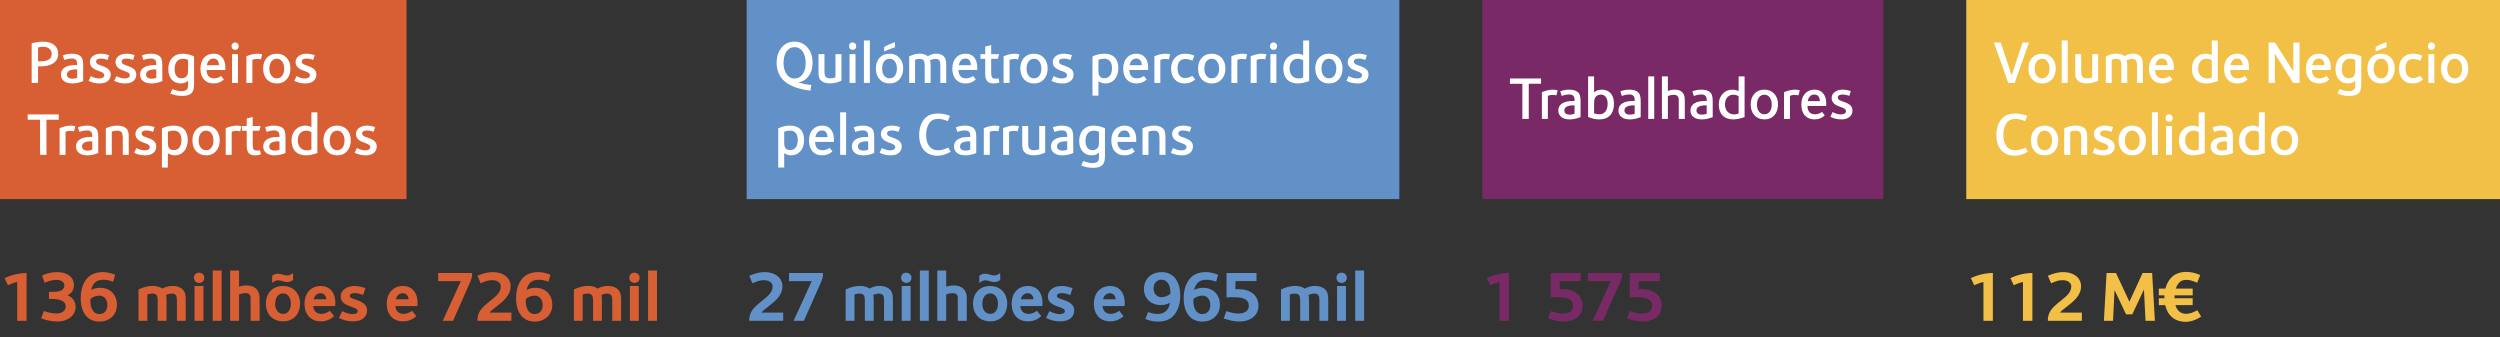 <svg width="904" height="122" viewBox="0 0 904 122" fill="none" xmlns="http://www.w3.org/2000/svg">
<rect x="0" y="0" width="904" height="122" fill="#333333" stroke="none"/>
<rect width="147" height="72" fill="#D85E34"/>
<path d="M21.044 19.418C21.044 21.061 20.347 22.278 18.954 23.07C17.839 23.701 16.365 24.016 14.532 24.016C14.488 24.016 14.385 24.009 14.224 23.994C14.048 23.994 13.894 23.994 13.762 23.994V30H11.452V15.656C12.977 15.26 14.356 15.062 15.588 15.062C17.275 15.062 18.602 15.451 19.57 16.228C20.553 17.005 21.044 18.069 21.044 19.418ZM18.69 19.528C18.69 18.721 18.404 18.083 17.832 17.614C17.275 17.145 16.512 16.91 15.544 16.91C14.957 16.91 14.363 16.998 13.762 17.174V22.168C13.967 22.183 14.202 22.19 14.466 22.19C17.282 22.19 18.69 21.303 18.69 19.528ZM30.079 29.34C28.685 29.897 27.38 30.176 26.163 30.176C24.872 30.176 23.86 29.89 23.127 29.318C22.393 28.746 22.027 27.961 22.027 26.964C22.027 25.864 22.481 25.013 23.391 24.412C24.315 23.811 25.613 23.51 27.285 23.51C27.505 23.51 27.71 23.517 27.901 23.532V23.07C27.901 21.794 27.27 21.156 26.009 21.156C25.129 21.156 24.212 21.339 23.259 21.706L22.709 20.034C23.75 19.623 24.857 19.418 26.031 19.418C27.527 19.418 28.627 19.792 29.331 20.54C29.829 21.068 30.079 22.08 30.079 23.576V29.34ZM27.901 28.152V25.094H27.571C25.327 25.094 24.205 25.717 24.205 26.964C24.205 27.419 24.381 27.785 24.733 28.064C25.099 28.328 25.583 28.46 26.185 28.46C26.757 28.46 27.329 28.357 27.901 28.152ZM40.022 26.964C40.022 27.947 39.663 28.731 38.944 29.318C38.226 29.89 37.25 30.176 36.018 30.176C34.596 30.176 33.268 29.868 32.036 29.252L32.828 27.514C33.899 28.086 34.904 28.372 35.842 28.372C36.4 28.372 36.847 28.269 37.184 28.064C37.522 27.844 37.69 27.551 37.69 27.184C37.69 26.627 37.177 26.179 36.15 25.842C34.918 25.431 34.053 25.021 33.554 24.61C32.85 24.023 32.498 23.312 32.498 22.476C32.498 21.567 32.865 20.833 33.598 20.276C34.346 19.704 35.307 19.418 36.48 19.418C37.375 19.418 38.358 19.594 39.428 19.946L38.878 21.684C38.042 21.347 37.243 21.178 36.48 21.178C35.322 21.178 34.742 21.552 34.742 22.3C34.742 22.799 35.131 23.187 35.908 23.466L37.008 23.862C38.108 24.258 38.886 24.691 39.34 25.16C39.795 25.629 40.022 26.231 40.022 26.964ZM49.282 26.964C49.282 27.947 48.923 28.731 48.204 29.318C47.486 29.89 46.51 30.176 45.278 30.176C43.855 30.176 42.528 29.868 41.296 29.252L42.088 27.514C43.159 28.086 44.163 28.372 45.102 28.372C45.66 28.372 46.107 28.269 46.444 28.064C46.782 27.844 46.95 27.551 46.95 27.184C46.95 26.627 46.437 26.179 45.41 25.842C44.178 25.431 43.313 25.021 42.814 24.61C42.11 24.023 41.758 23.312 41.758 22.476C41.758 21.567 42.125 20.833 42.858 20.276C43.606 19.704 44.567 19.418 45.74 19.418C46.635 19.418 47.617 19.594 48.688 19.946L48.138 21.684C47.302 21.347 46.503 21.178 45.74 21.178C44.581 21.178 44.002 21.552 44.002 22.3C44.002 22.799 44.391 23.187 45.168 23.466L46.268 23.862C47.368 24.258 48.145 24.691 48.6 25.16C49.055 25.629 49.282 26.231 49.282 26.964ZM58.696 29.34C57.303 29.897 55.997 30.176 54.78 30.176C53.489 30.176 52.477 29.89 51.744 29.318C51.011 28.746 50.644 27.961 50.644 26.964C50.644 25.864 51.099 25.013 52.008 24.412C52.932 23.811 54.23 23.51 55.902 23.51C56.122 23.51 56.327 23.517 56.518 23.532V23.07C56.518 21.794 55.887 21.156 54.626 21.156C53.746 21.156 52.829 21.339 51.876 21.706L51.326 20.034C52.367 19.623 53.475 19.418 54.648 19.418C56.144 19.418 57.244 19.792 57.948 20.54C58.447 21.068 58.696 22.08 58.696 23.576V29.34ZM56.518 28.152V25.094H56.188C53.944 25.094 52.822 25.717 52.822 26.964C52.822 27.419 52.998 27.785 53.35 28.064C53.717 28.328 54.201 28.46 54.802 28.46C55.374 28.46 55.946 28.357 56.518 28.152ZM70.18 30.484C70.18 32.009 69.872 33.073 69.256 33.674C68.566 34.349 67.452 34.686 65.912 34.686C64.254 34.686 62.817 34.393 61.6 33.806L62.348 32.222C63.609 32.721 64.665 32.97 65.516 32.97C66.469 32.97 67.151 32.772 67.562 32.376C67.752 32.185 67.87 31.965 67.914 31.716C67.972 31.467 68.002 31.005 68.002 30.33V29.142C67.356 29.831 66.484 30.176 65.384 30.176C64.005 30.176 62.905 29.707 62.084 28.768C61.262 27.815 60.852 26.553 60.852 24.984C60.852 23.283 61.321 21.933 62.26 20.936C63.198 19.924 64.467 19.418 66.066 19.418C67.415 19.418 68.786 19.741 70.18 20.386V30.484ZM68.002 25.094V21.64C67.415 21.376 66.784 21.244 66.11 21.244C65.186 21.244 64.46 21.581 63.932 22.256C63.404 22.916 63.14 23.833 63.14 25.006C63.14 26.033 63.36 26.839 63.8 27.426C64.254 28.013 64.878 28.306 65.67 28.306C66.286 28.306 66.821 28.115 67.276 27.734C67.613 27.441 67.833 27.037 67.936 26.524C67.98 26.26 68.002 25.783 68.002 25.094ZM81.496 24.478C81.496 24.478 81.481 24.757 81.452 25.314H74.676C74.764 27.323 75.673 28.328 77.404 28.328C78.342 28.328 79.193 28.035 79.956 27.448L80.946 28.746C79.963 29.699 78.724 30.176 77.228 30.176C75.761 30.176 74.602 29.699 73.752 28.746C72.901 27.778 72.476 26.473 72.476 24.83C72.476 23.173 72.908 21.86 73.774 20.892C74.654 19.909 75.82 19.418 77.272 19.418C78.606 19.418 79.64 19.865 80.374 20.76C81.122 21.655 81.496 22.894 81.496 24.478ZM79.186 23.576C79.112 21.977 78.438 21.178 77.162 21.178C76.531 21.178 76.01 21.398 75.6 21.838C75.189 22.263 74.925 22.843 74.808 23.576H79.186ZM86.32 16.668C86.32 17.079 86.203 17.409 85.968 17.658C85.733 17.907 85.425 18.032 85.044 18.032C84.648 18.032 84.325 17.907 84.076 17.658C83.841 17.409 83.724 17.079 83.724 16.668C83.724 16.272 83.841 15.957 84.076 15.722C84.311 15.473 84.619 15.348 85 15.348C85.381 15.348 85.697 15.473 85.946 15.722C86.195 15.957 86.32 16.272 86.32 16.668ZM86.056 30H83.9V19.572H86.056V30ZM94.793 19.638L94.332 21.486C93.862 21.369 93.393 21.31 92.924 21.31C92.278 21.31 91.721 21.435 91.251 21.684V30H89.096V20.342C90.547 19.726 91.882 19.418 93.1 19.418C93.598 19.418 94.163 19.491 94.793 19.638ZM105.018 24.742C105.018 26.37 104.57 27.683 103.676 28.68C102.781 29.677 101.6 30.176 100.134 30.176C98.623 30.176 97.413 29.685 96.504 28.702C95.594 27.719 95.14 26.407 95.14 24.764C95.14 23.151 95.587 21.86 96.482 20.892C97.376 19.909 98.572 19.418 100.068 19.418C101.549 19.418 102.744 19.909 103.654 20.892C104.563 21.875 105.018 23.158 105.018 24.742ZM102.752 24.83C102.752 23.759 102.51 22.894 102.026 22.234C101.542 21.574 100.911 21.244 100.134 21.244C99.283 21.244 98.616 21.574 98.132 22.234C97.648 22.879 97.406 23.759 97.406 24.874C97.406 25.901 97.655 26.737 98.154 27.382C98.652 28.013 99.298 28.328 100.09 28.328C100.896 28.328 101.542 28.013 102.026 27.382C102.51 26.737 102.752 25.886 102.752 24.83ZM114.401 26.964C114.401 27.947 114.042 28.731 113.323 29.318C112.605 29.89 111.629 30.176 110.397 30.176C108.975 30.176 107.647 29.868 106.415 29.252L107.207 27.514C108.278 28.086 109.283 28.372 110.221 28.372C110.779 28.372 111.226 28.269 111.563 28.064C111.901 27.844 112.069 27.551 112.069 27.184C112.069 26.627 111.556 26.179 110.529 25.842C109.297 25.431 108.432 25.021 107.933 24.61C107.229 24.023 106.877 23.312 106.877 22.476C106.877 21.567 107.244 20.833 107.977 20.276C108.725 19.704 109.686 19.418 110.859 19.418C111.754 19.418 112.737 19.594 113.807 19.946L113.257 21.684C112.421 21.347 111.622 21.178 110.859 21.178C109.701 21.178 109.121 21.552 109.121 22.3C109.121 22.799 109.51 23.187 110.287 23.466L111.387 23.862C112.487 24.258 113.265 24.691 113.719 25.16C114.174 25.629 114.401 26.231 114.401 26.964ZM21.242 43.284H16.798V56H14.488V43.306H10V41.37H21.242V43.284ZM27.247 45.638L26.785 47.486C26.315 47.369 25.846 47.31 25.377 47.31C24.731 47.31 24.174 47.435 23.705 47.684V56H21.549V46.342C23.001 45.726 24.335 45.418 25.553 45.418C26.051 45.418 26.616 45.491 27.247 45.638ZM35.536 55.34C34.142 55.897 32.837 56.176 31.62 56.176C30.329 56.176 29.317 55.89 28.584 55.318C27.851 54.746 27.484 53.961 27.484 52.964C27.484 51.864 27.939 51.013 28.848 50.412C29.772 49.811 31.07 49.51 32.742 49.51C32.962 49.51 33.167 49.517 33.358 49.532V49.07C33.358 47.794 32.727 47.156 31.466 47.156C30.586 47.156 29.669 47.339 28.716 47.706L28.166 46.034C29.207 45.623 30.314 45.418 31.488 45.418C32.984 45.418 34.084 45.792 34.788 46.54C35.286 47.068 35.536 48.08 35.536 49.576V55.34ZM33.358 54.152V51.094H33.028C30.784 51.094 29.662 51.717 29.662 52.964C29.662 53.419 29.838 53.785 30.19 54.064C30.556 54.328 31.041 54.46 31.642 54.46C32.214 54.46 32.786 54.357 33.358 54.152ZM46.557 56H44.401V50.324C44.401 48.96 44.248 48.117 43.94 47.794C43.587 47.427 43.067 47.244 42.377 47.244C41.718 47.244 41.065 47.361 40.419 47.596V56H38.264V46.408C39.584 45.748 40.962 45.418 42.4 45.418C43.632 45.418 44.599 45.667 45.303 46.166C45.773 46.503 46.096 46.907 46.272 47.376C46.462 47.831 46.557 48.505 46.557 49.4V56ZM56.501 52.964C56.501 53.947 56.142 54.731 55.423 55.318C54.704 55.89 53.729 56.176 52.497 56.176C51.074 56.176 49.747 55.868 48.515 55.252L49.307 53.514C50.378 54.086 51.382 54.372 52.321 54.372C52.878 54.372 53.326 54.269 53.663 54.064C54 53.844 54.169 53.551 54.169 53.184C54.169 52.627 53.656 52.179 52.629 51.842C51.397 51.431 50.532 51.021 50.033 50.61C49.329 50.023 48.977 49.312 48.977 48.476C48.977 47.567 49.344 46.833 50.077 46.276C50.825 45.704 51.786 45.418 52.959 45.418C53.854 45.418 54.836 45.594 55.907 45.946L55.357 47.684C54.521 47.347 53.722 47.178 52.959 47.178C51.8 47.178 51.221 47.552 51.221 48.3C51.221 48.799 51.61 49.187 52.387 49.466L53.487 49.862C54.587 50.258 55.364 50.691 55.819 51.16C56.274 51.629 56.501 52.231 56.501 52.964ZM67.895 50.61C67.895 52.282 67.462 53.631 66.597 54.658C65.731 55.67 64.587 56.176 63.165 56.176C62.343 56.176 61.522 55.912 60.701 55.384V60.576H58.545V46.43C59.85 45.755 61.287 45.418 62.857 45.418C64.47 45.418 65.709 45.865 66.575 46.76C67.455 47.655 67.895 48.938 67.895 50.61ZM65.607 50.632C65.607 49.547 65.365 48.711 64.881 48.124C64.397 47.523 63.715 47.222 62.835 47.222C62.101 47.222 61.39 47.361 60.701 47.64V51.248C60.701 52.069 60.759 52.663 60.877 53.03C61.155 53.866 61.801 54.284 62.813 54.284C63.693 54.284 64.375 53.969 64.859 53.338C65.357 52.693 65.607 51.791 65.607 50.632ZM79.451 50.742C79.451 52.37 79.004 53.683 78.109 54.68C77.215 55.677 76.034 56.176 74.567 56.176C73.057 56.176 71.847 55.685 70.937 54.702C70.028 53.719 69.573 52.407 69.573 50.764C69.573 49.151 70.021 47.86 70.915 46.892C71.81 45.909 73.005 45.418 74.501 45.418C75.983 45.418 77.178 45.909 78.087 46.892C78.997 47.875 79.451 49.158 79.451 50.742ZM77.185 50.83C77.185 49.759 76.943 48.894 76.459 48.234C75.975 47.574 75.345 47.244 74.567 47.244C73.717 47.244 73.049 47.574 72.565 48.234C72.081 48.879 71.839 49.759 71.839 50.874C71.839 51.901 72.089 52.737 72.587 53.382C73.086 54.013 73.731 54.328 74.523 54.328C75.33 54.328 75.975 54.013 76.459 53.382C76.943 52.737 77.185 51.886 77.185 50.83ZM87.317 45.638L86.855 47.486C86.386 47.369 85.916 47.31 85.447 47.31C84.802 47.31 84.244 47.435 83.775 47.684V56H81.619V46.342C83.071 45.726 84.406 45.418 85.623 45.418C86.122 45.418 86.686 45.491 87.317 45.638ZM94.365 55.824C93.705 56.059 93.001 56.176 92.253 56.176C91.3 56.176 90.574 55.949 90.075 55.494C89.503 54.966 89.217 54.035 89.217 52.7V47.266H87.501V45.572H89.217V42.822L91.373 42.316V45.572H94.233L93.793 47.266H91.373V51.952C91.373 53.067 91.491 53.763 91.725 54.042C91.96 54.321 92.378 54.46 92.979 54.46C93.317 54.46 93.661 54.409 94.013 54.306L94.365 55.824ZM103.233 55.34C101.84 55.897 100.534 56.176 99.317 56.176C98.026 56.176 97.014 55.89 96.281 55.318C95.548 54.746 95.181 53.961 95.181 52.964C95.181 51.864 95.636 51.013 96.545 50.412C97.469 49.811 98.767 49.51 100.439 49.51C100.659 49.51 100.864 49.517 101.055 49.532V49.07C101.055 47.794 100.424 47.156 99.163 47.156C98.283 47.156 97.366 47.339 96.413 47.706L95.863 46.034C96.904 45.623 98.012 45.418 99.185 45.418C100.681 45.418 101.781 45.792 102.485 46.54C102.984 47.068 103.233 48.08 103.233 49.576V55.34ZM101.055 54.152V51.094H100.725C98.481 51.094 97.359 51.717 97.359 52.964C97.359 53.419 97.535 53.785 97.887 54.064C98.254 54.328 98.738 54.46 99.339 54.46C99.911 54.46 100.483 54.357 101.055 54.152ZM114.761 55.34C113.118 55.897 111.769 56.176 110.713 56.176C109.055 56.176 107.757 55.707 106.819 54.768C105.895 53.815 105.433 52.487 105.433 50.786C105.433 49.217 105.895 47.933 106.819 46.936C107.757 45.924 108.953 45.418 110.405 45.418C111.153 45.418 111.886 45.601 112.605 45.968V40.622H114.761V55.34ZM112.605 54.064V47.816C112.033 47.435 111.395 47.244 110.691 47.244C109.781 47.244 109.048 47.567 108.491 48.212C107.948 48.843 107.677 49.679 107.677 50.72C107.677 51.82 107.977 52.707 108.579 53.382C109.195 54.042 110.001 54.372 110.999 54.372C111.468 54.372 112.003 54.269 112.605 54.064ZM126.846 50.742C126.846 52.37 126.398 53.683 125.504 54.68C124.609 55.677 123.428 56.176 121.962 56.176C120.451 56.176 119.241 55.685 118.332 54.702C117.422 53.719 116.968 52.407 116.968 50.764C116.968 49.151 117.415 47.86 118.31 46.892C119.204 45.909 120.4 45.418 121.896 45.418C123.377 45.418 124.572 45.909 125.482 46.892C126.391 47.875 126.846 49.158 126.846 50.742ZM124.58 50.83C124.58 49.759 124.338 48.894 123.854 48.234C123.37 47.574 122.739 47.244 121.962 47.244C121.111 47.244 120.444 47.574 119.96 48.234C119.476 48.879 119.234 49.759 119.234 50.874C119.234 51.901 119.483 52.737 119.982 53.382C120.48 54.013 121.126 54.328 121.918 54.328C122.724 54.328 123.37 54.013 123.854 53.382C124.338 52.737 124.58 51.886 124.58 50.83ZM136.229 52.964C136.229 53.947 135.87 54.731 135.151 55.318C134.433 55.89 133.457 56.176 132.225 56.176C130.803 56.176 129.475 55.868 128.243 55.252L129.035 53.514C130.106 54.086 131.111 54.372 132.049 54.372C132.607 54.372 133.054 54.269 133.391 54.064C133.729 53.844 133.897 53.551 133.897 53.184C133.897 52.627 133.384 52.179 132.357 51.842C131.125 51.431 130.26 51.021 129.761 50.61C129.057 50.023 128.705 49.312 128.705 48.476C128.705 47.567 129.072 46.833 129.805 46.276C130.553 45.704 131.514 45.418 132.687 45.418C133.582 45.418 134.565 45.594 135.635 45.946L135.085 47.684C134.249 47.347 133.45 47.178 132.687 47.178C131.529 47.178 130.949 47.552 130.949 48.3C130.949 48.799 131.338 49.187 132.115 49.466L133.215 49.862C134.315 50.258 135.093 50.691 135.547 51.16C136.002 51.629 136.229 52.231 136.229 52.964Z" fill="white"/>
<path d="M9.62 116H6.214V101.986C5.252 102.168 4.186 102.532 2.86 103.13L1.664 100.556C4.212 99.386 6.76 98.762 9.62 98.71V116ZM27.347 110.93C27.347 114.076 24.513 116.26 20.743 116.26C18.871 116.26 17.051 115.922 14.893 115.116L15.855 112.464C17.779 113.114 19.183 113.348 20.431 113.348C22.511 113.348 23.759 112.282 23.759 110.8C23.759 109.084 22.251 108.096 18.507 108.096H17.701V105.548C18.845 105.548 20.873 105.574 21.887 105.158C22.745 104.82 23.265 104.092 23.265 103.286C23.265 102.064 22.251 101.206 20.431 101.206C19.105 101.206 17.857 101.492 16.167 102.246L15.179 99.646C17.025 98.788 18.767 98.398 20.587 98.398C24.305 98.398 26.723 100.14 26.723 103.104C26.723 104.82 25.943 106.042 24.435 106.77C26.229 107.498 27.347 109.006 27.347 110.93ZM42.292 110.176C42.292 113.764 39.692 116.286 35.922 116.286C31.632 116.286 29.188 113.01 29.188 107.81C29.188 104.612 30.098 101.986 31.918 100.218C33.192 98.996 34.986 98.398 37.274 98.398C38.418 98.398 39.796 98.632 41.642 99.334L40.914 101.856C39.484 101.336 38.366 101.154 37.378 101.154C34.908 101.18 33.582 102.298 32.958 104.846C33.894 104.326 35.012 104.066 36.234 104.066C40.082 104.066 42.292 106.822 42.292 110.176ZM38.808 110.332C38.808 108.408 37.768 106.9 35.922 106.9C34.726 106.9 33.53 107.394 32.724 108.07C32.516 110.514 33.244 113.556 35.948 113.556C37.638 113.556 38.808 112.308 38.808 110.332ZM67.163 116H63.965V109.318C63.965 108.304 63.965 107.81 63.861 107.342C63.757 106.64 63.107 106.146 62.145 106.146C61.547 106.146 60.897 106.302 60.013 106.64C60.117 106.874 60.221 107.134 60.221 108.46V116H57.023V108.668C57.023 107.212 56.815 106.146 55.047 106.146C54.553 106.146 54.033 106.25 53.279 106.458V116H50.081V104.664C51.901 103.806 53.643 103.39 55.177 103.39C56.581 103.39 57.725 103.702 58.713 104.352C59.987 103.65 61.157 103.39 62.431 103.39C63.913 103.39 65.291 103.858 66.123 104.716C66.825 105.418 67.163 106.458 67.163 108.2V116ZM73.883 100.426C73.883 101.518 73.155 102.298 72.037 102.298C70.919 102.298 70.139 101.518 70.139 100.426C70.139 99.36 70.867 98.606 71.985 98.606C73.051 98.606 73.883 99.36 73.883 100.426ZM73.571 116H70.347V103.416H73.571V116ZM80.143 116H76.919V97.826H80.143V116ZM93.876 116H90.626V107.68C90.626 106.484 89.924 105.99 88.728 105.99C87.974 105.99 87.194 106.172 86.44 106.458V116H83.216V97.826H86.44V103.676C87.246 103.39 88.208 103.208 89.17 103.208C90.392 103.208 91.51 103.52 92.29 104.118C93.642 105.132 93.876 106.536 93.876 108.07V116ZM108.498 109.76C108.498 113.556 106.106 116.208 102.388 116.208C98.592 116.208 96.148 113.608 96.148 109.786C96.148 106.016 98.566 103.416 102.336 103.416C106.028 103.416 108.498 106.042 108.498 109.76ZM105.17 109.864C105.17 107.524 103.974 106.094 102.388 106.094C100.672 106.094 99.502 107.498 99.502 109.916C99.502 112.1 100.724 113.504 102.362 113.504C103.974 113.504 105.17 112.152 105.17 109.864ZM105.976 101.258C105.352 101.648 104.78 101.986 103.87 101.986C102.622 101.986 101.686 101.362 100.62 101.362C99.814 101.362 99.216 101.648 98.41 102.35V99.724C99.034 99.282 99.528 98.97 100.542 98.97C101.712 98.97 102.7 99.594 103.792 99.594C104.65 99.594 104.988 99.386 105.976 98.762V101.258ZM121.267 109.474C121.267 109.708 121.241 109.89 121.189 110.67H113.233C113.389 112.49 114.507 113.504 116.171 113.504C117.081 113.504 118.173 113.192 119.265 112.386L120.825 114.31C119.421 115.61 117.757 116.208 115.963 116.208C112.375 116.208 110.113 113.686 110.113 109.864C110.113 105.99 112.427 103.416 116.015 103.416C119.343 103.416 121.267 105.912 121.267 109.474ZM118.017 108.226C117.887 106.874 117.081 106.016 115.885 106.016C114.689 106.016 113.649 106.952 113.441 108.226H118.017ZM132.739 112.282C132.739 114.752 130.711 116.208 127.695 116.208C125.875 116.208 124.341 115.844 122.547 114.986L123.743 112.516C125.251 113.27 126.525 113.582 127.461 113.582C128.735 113.582 129.359 113.114 129.359 112.542C129.359 111.762 128.657 111.502 126.889 110.878C124.575 110.072 123.197 109.136 123.197 107.212C123.197 104.95 125.355 103.416 128.241 103.416C129.437 103.416 130.451 103.65 132.141 104.17L131.309 106.718C130.087 106.172 129.125 105.99 128.241 105.99C127.019 105.99 126.473 106.432 126.473 106.978C126.473 107.68 127.149 107.836 128.735 108.382C131.179 109.214 132.739 110.202 132.739 112.282ZM150.999 109.474C150.999 109.708 150.973 109.89 150.921 110.67H142.965C143.121 112.49 144.239 113.504 145.903 113.504C146.813 113.504 147.905 113.192 148.997 112.386L150.557 114.31C149.153 115.61 147.489 116.208 145.695 116.208C142.107 116.208 139.845 113.686 139.845 109.864C139.845 105.99 142.159 103.416 145.747 103.416C149.075 103.416 150.999 105.912 150.999 109.474ZM147.749 108.226C147.619 106.874 146.813 106.016 145.617 106.016C144.421 106.016 143.381 106.952 143.173 108.226H147.749ZM170.708 99.074C170.708 100.322 170.552 100.816 169.72 102.662L163.818 116H160.1L166.652 101.648H158.436V98.71H170.708V99.074ZM184.925 116H172.627C172.627 114.778 172.835 114.102 172.991 113.608C174.551 109.318 181.103 107.628 181.103 103.598C181.103 102.272 179.907 101.31 177.931 101.31C176.709 101.31 175.591 101.596 173.797 102.454L172.653 99.698C175.097 98.71 176.501 98.398 178.321 98.398C181.961 98.398 184.639 100.452 184.639 103.494C184.639 106.822 181.987 108.954 179.491 110.878C178.165 111.866 177.385 112.542 177.021 113.036H184.925V116ZM199.714 110.176C199.714 113.764 197.114 116.286 193.344 116.286C189.054 116.286 186.61 113.01 186.61 107.81C186.61 104.612 187.52 101.986 189.34 100.218C190.614 98.996 192.408 98.398 194.696 98.398C195.84 98.398 197.218 98.632 199.064 99.334L198.336 101.856C196.906 101.336 195.788 101.154 194.8 101.154C192.33 101.18 191.004 102.298 190.38 104.846C191.316 104.326 192.434 104.066 193.656 104.066C197.504 104.066 199.714 106.822 199.714 110.176ZM196.23 110.332C196.23 108.408 195.19 106.9 193.344 106.9C192.148 106.9 190.952 107.394 190.146 108.07C189.938 110.514 190.666 113.556 193.37 113.556C195.06 113.556 196.23 112.308 196.23 110.332ZM224.585 116H221.387V109.318C221.387 108.304 221.387 107.81 221.283 107.342C221.179 106.64 220.529 106.146 219.567 106.146C218.969 106.146 218.319 106.302 217.435 106.64C217.539 106.874 217.643 107.134 217.643 108.46V116H214.445V108.668C214.445 107.212 214.237 106.146 212.469 106.146C211.975 106.146 211.455 106.25 210.701 106.458V116H207.503V104.664C209.323 103.806 211.065 103.39 212.599 103.39C214.003 103.39 215.147 103.702 216.135 104.352C217.409 103.65 218.579 103.39 219.853 103.39C221.335 103.39 222.713 103.858 223.545 104.716C224.247 105.418 224.585 106.458 224.585 108.2V116ZM231.305 100.426C231.305 101.518 230.577 102.298 229.459 102.298C228.341 102.298 227.561 101.518 227.561 100.426C227.561 99.36 228.289 98.606 229.407 98.606C230.473 98.606 231.305 99.36 231.305 100.426ZM230.993 116H227.769V103.416H230.993V116ZM237.565 116H234.341V97.826H237.565V116Z" fill="#D85E34"/>
<rect x="536" width="145" height="72" fill="#792A66"/>
<path d="M557.242 30.284H552.798V43H550.488V30.306H546V28.37H557.242V30.284ZM563.247 32.638L562.785 34.486C562.315 34.369 561.846 34.31 561.377 34.31C560.731 34.31 560.174 34.435 559.705 34.684V43H557.549V33.342C559.001 32.726 560.335 32.418 561.553 32.418C562.051 32.418 562.616 32.491 563.247 32.638ZM571.536 42.34C570.142 42.897 568.837 43.176 567.62 43.176C566.329 43.176 565.317 42.89 564.584 42.318C563.85 41.746 563.484 40.961 563.484 39.964C563.484 38.864 563.938 38.013 564.848 37.412C565.772 36.811 567.07 36.51 568.742 36.51C568.962 36.51 569.167 36.517 569.358 36.532V36.07C569.358 34.794 568.727 34.156 567.466 34.156C566.586 34.156 565.669 34.339 564.716 34.706L564.166 33.034C565.207 32.623 566.314 32.418 567.488 32.418C568.984 32.418 570.084 32.792 570.788 33.54C571.286 34.068 571.536 35.08 571.536 36.576V42.34ZM569.358 41.152V38.094H569.028C566.784 38.094 565.662 38.717 565.662 39.964C565.662 40.419 565.838 40.785 566.19 41.064C566.556 41.328 567.04 41.46 567.642 41.46C568.214 41.46 568.786 41.357 569.358 41.152ZM583.613 37.5C583.613 39.275 583.151 40.668 582.227 41.68C581.303 42.677 580.013 43.176 578.355 43.176C576.845 43.176 575.481 42.875 574.263 42.274V27.622H576.419V33.386C577.182 32.741 578.106 32.418 579.191 32.418C580.585 32.418 581.67 32.865 582.447 33.76C583.225 34.655 583.613 35.901 583.613 37.5ZM581.325 37.478C581.325 36.481 581.105 35.689 580.665 35.102C580.225 34.501 579.631 34.2 578.883 34.2C578.135 34.2 577.527 34.457 577.057 34.97C576.749 35.307 576.551 35.769 576.463 36.356C576.434 36.605 576.419 37.119 576.419 37.896V40.954C577.021 41.203 577.651 41.328 578.311 41.328C579.265 41.328 580.005 40.991 580.533 40.316C581.061 39.627 581.325 38.681 581.325 37.478ZM593.278 42.34C591.885 42.897 590.579 43.176 589.362 43.176C588.071 43.176 587.059 42.89 586.326 42.318C585.593 41.746 585.226 40.961 585.226 39.964C585.226 38.864 585.681 38.013 586.59 37.412C587.514 36.811 588.812 36.51 590.484 36.51C590.704 36.51 590.909 36.517 591.1 36.532V36.07C591.1 34.794 590.469 34.156 589.208 34.156C588.328 34.156 587.411 34.339 586.458 34.706L585.908 33.034C586.949 32.623 588.057 32.418 589.23 32.418C590.726 32.418 591.826 32.792 592.53 33.54C593.029 34.068 593.278 35.08 593.278 36.576V42.34ZM591.1 41.152V38.094H590.77C588.526 38.094 587.404 38.717 587.404 39.964C587.404 40.419 587.58 40.785 587.932 41.064C588.299 41.328 588.783 41.46 589.384 41.46C589.956 41.46 590.528 41.357 591.1 41.152ZM598.162 43H596.006V27.622H598.162V43ZM609.219 43H607.041V36.004C607.041 35.432 606.887 35.007 606.579 34.728C606.286 34.435 605.838 34.288 605.237 34.288C604.489 34.288 603.778 34.442 603.103 34.75V43H600.947V27.622H603.103V32.924C603.836 32.587 604.672 32.418 605.611 32.418C606.594 32.418 607.386 32.645 607.987 33.1C608.5 33.496 608.845 33.98 609.021 34.552C609.153 34.963 609.219 35.564 609.219 36.356V43ZM619.317 42.34C617.924 42.897 616.618 43.176 615.401 43.176C614.11 43.176 613.098 42.89 612.365 42.318C611.632 41.746 611.265 40.961 611.265 39.964C611.265 38.864 611.72 38.013 612.629 37.412C613.553 36.811 614.851 36.51 616.523 36.51C616.743 36.51 616.948 36.517 617.139 36.532V36.07C617.139 34.794 616.508 34.156 615.247 34.156C614.367 34.156 613.45 34.339 612.497 34.706L611.947 33.034C612.988 32.623 614.096 32.418 615.269 32.418C616.765 32.418 617.865 32.792 618.569 33.54C619.068 34.068 619.317 35.08 619.317 36.576V42.34ZM617.139 41.152V38.094H616.809C614.565 38.094 613.443 38.717 613.443 39.964C613.443 40.419 613.619 40.785 613.971 41.064C614.338 41.328 614.822 41.46 615.423 41.46C615.995 41.46 616.567 41.357 617.139 41.152ZM630.845 42.34C629.202 42.897 627.853 43.176 626.797 43.176C625.139 43.176 623.841 42.707 622.903 41.768C621.979 40.815 621.517 39.487 621.517 37.786C621.517 36.217 621.979 34.933 622.903 33.936C623.841 32.924 625.037 32.418 626.489 32.418C627.237 32.418 627.97 32.601 628.689 32.968V27.622H630.845V42.34ZM628.689 41.064V34.816C628.117 34.435 627.479 34.244 626.775 34.244C625.865 34.244 625.132 34.567 624.575 35.212C624.032 35.843 623.761 36.679 623.761 37.72C623.761 38.82 624.061 39.707 624.663 40.382C625.279 41.042 626.085 41.372 627.083 41.372C627.552 41.372 628.087 41.269 628.689 41.064ZM642.93 37.742C642.93 39.37 642.482 40.683 641.588 41.68C640.693 42.677 639.512 43.176 638.046 43.176C636.535 43.176 635.325 42.685 634.416 41.702C633.506 40.719 633.052 39.407 633.052 37.764C633.052 36.151 633.499 34.86 634.394 33.892C635.288 32.909 636.484 32.418 637.98 32.418C639.461 32.418 640.656 32.909 641.566 33.892C642.475 34.875 642.93 36.158 642.93 37.742ZM640.664 37.83C640.664 36.759 640.422 35.894 639.938 35.234C639.454 34.574 638.823 34.244 638.046 34.244C637.195 34.244 636.528 34.574 636.044 35.234C635.56 35.879 635.318 36.759 635.318 37.874C635.318 38.901 635.567 39.737 636.066 40.382C636.564 41.013 637.21 41.328 638.002 41.328C638.808 41.328 639.454 41.013 639.938 40.382C640.422 39.737 640.664 38.886 640.664 37.83ZM650.795 32.638L650.333 34.486C649.864 34.369 649.395 34.31 648.925 34.31C648.28 34.31 647.723 34.435 647.253 34.684V43H645.097V33.342C646.549 32.726 647.884 32.418 649.101 32.418C649.6 32.418 650.165 32.491 650.795 32.638ZM660.379 37.478C660.379 37.478 660.364 37.757 660.335 38.314H653.559C653.647 40.323 654.556 41.328 656.287 41.328C657.225 41.328 658.076 41.035 658.839 40.448L659.829 41.746C658.846 42.699 657.607 43.176 656.111 43.176C654.644 43.176 653.485 42.699 652.635 41.746C651.784 40.778 651.359 39.473 651.359 37.83C651.359 36.173 651.791 34.86 652.657 33.892C653.537 32.909 654.703 32.418 656.155 32.418C657.489 32.418 658.523 32.865 659.257 33.76C660.005 34.655 660.379 35.894 660.379 37.478ZM658.069 36.576C657.995 34.977 657.321 34.178 656.045 34.178C655.414 34.178 654.893 34.398 654.483 34.838C654.072 35.263 653.808 35.843 653.691 36.576H658.069ZM669.845 39.964C669.845 40.947 669.485 41.731 668.767 42.318C668.048 42.89 667.073 43.176 665.841 43.176C664.418 43.176 663.091 42.868 661.859 42.252L662.651 40.514C663.721 41.086 664.726 41.372 665.665 41.372C666.222 41.372 666.669 41.269 667.007 41.064C667.344 40.844 667.513 40.551 667.513 40.184C667.513 39.627 666.999 39.179 665.973 38.842C664.741 38.431 663.875 38.021 663.377 37.61C662.673 37.023 662.321 36.312 662.321 35.476C662.321 34.567 662.687 33.833 663.421 33.276C664.169 32.704 665.129 32.418 666.303 32.418C667.197 32.418 668.18 32.594 669.251 32.946L668.701 34.684C667.865 34.347 667.065 34.178 666.303 34.178C665.144 34.178 664.565 34.552 664.565 35.3C664.565 35.799 664.953 36.187 665.731 36.466L666.831 36.862C667.931 37.258 668.708 37.691 669.163 38.16C669.617 38.629 669.845 39.231 669.845 39.964Z" fill="white"/>
<path d="M545.62 116H542.214V101.986C541.252 102.168 540.186 102.532 538.86 103.13L537.664 100.556C540.212 99.386 542.76 98.762 545.62 98.71V116ZM572.291 110.54C572.291 114.024 569.509 116.26 565.349 116.26C563.269 116.26 561.683 115.766 559.733 115.168L560.695 112.49C562.723 113.166 563.789 113.374 565.037 113.374C567.481 113.374 568.807 112.308 568.807 110.618C568.807 108.798 567.689 107.472 563.633 107.472C562.333 107.472 562.229 107.446 560.747 107.524V98.71H571.589V101.622L563.971 101.648V104.586C564.413 104.56 564.777 104.56 565.115 104.56C569.353 104.56 572.291 106.822 572.291 110.54ZM586.534 99.074C586.534 100.322 586.378 100.816 585.546 102.662L579.644 116H575.926L582.478 101.648H574.262V98.71H586.534V99.074ZM600.881 110.54C600.881 114.024 598.099 116.26 593.939 116.26C591.859 116.26 590.273 115.766 588.323 115.168L589.285 112.49C591.313 113.166 592.379 113.374 593.627 113.374C596.071 113.374 597.397 112.308 597.397 110.618C597.397 108.798 596.279 107.472 592.223 107.472C590.923 107.472 590.819 107.446 589.337 107.524V98.71H600.179V101.622L592.561 101.648V104.586C593.003 104.56 593.367 104.56 593.705 104.56C597.943 104.56 600.881 106.822 600.881 110.54Z" fill="#792A66"/>
<rect x="270" width="236" height="72" fill="#6291C7"/>
<path d="M293.816 22.63C293.816 25.211 293.046 27.162 291.506 28.482C290.582 29.289 289.621 29.699 288.624 29.714C290.105 30.286 291.689 30.616 293.376 30.704L293.068 32.772C284.913 31.833 280.836 28.482 280.836 22.718C280.836 20.445 281.43 18.604 282.618 17.196C283.806 15.773 285.353 15.062 287.26 15.062C289.196 15.062 290.773 15.766 291.99 17.174C293.207 18.567 293.816 20.386 293.816 22.63ZM291.33 22.806C291.33 21.031 290.963 19.631 290.23 18.604C289.511 17.563 288.536 17.042 287.304 17.042C286.101 17.042 285.133 17.57 284.4 18.626C283.681 19.667 283.322 21.053 283.322 22.784C283.322 24.207 283.623 25.439 284.224 26.48C284.957 27.756 286.006 28.394 287.37 28.394C288.543 28.394 289.497 27.881 290.23 26.854C290.963 25.827 291.33 24.478 291.33 22.806ZM304.267 29.164C302.947 29.824 301.568 30.154 300.131 30.154C298.899 30.154 297.931 29.905 297.227 29.406C296.758 29.069 296.428 28.673 296.237 28.218C296.061 27.749 295.973 27.067 295.973 26.172V19.572H298.129V25.864C298.129 26.817 298.283 27.455 298.591 27.778C298.943 28.145 299.464 28.328 300.153 28.328C300.813 28.328 301.466 28.211 302.111 27.976V19.572H304.267V29.164ZM309.613 16.668C309.613 17.079 309.496 17.409 309.261 17.658C309.026 17.907 308.718 18.032 308.337 18.032C307.941 18.032 307.618 17.907 307.369 17.658C307.134 17.409 307.017 17.079 307.017 16.668C307.017 16.272 307.134 15.957 307.369 15.722C307.604 15.473 307.912 15.348 308.293 15.348C308.674 15.348 308.99 15.473 309.239 15.722C309.488 15.957 309.613 16.272 309.613 16.668ZM309.349 30H307.193V19.572H309.349V30ZM314.544 30H312.388V14.622H314.544V30ZM326.592 24.742C326.592 26.37 326.145 27.683 325.25 28.68C324.355 29.677 323.175 30.176 321.708 30.176C320.197 30.176 318.987 29.685 318.078 28.702C317.169 27.719 316.714 26.407 316.714 24.764C316.714 23.151 317.161 21.86 318.056 20.892C318.951 19.909 320.146 19.418 321.642 19.418C323.123 19.418 324.319 19.909 325.228 20.892C326.137 21.875 326.592 23.158 326.592 24.742ZM324.326 24.83C324.326 23.759 324.084 22.894 323.6 22.234C323.116 21.574 322.485 21.244 321.708 21.244C320.857 21.244 320.19 21.574 319.706 22.234C319.222 22.879 318.98 23.759 318.98 24.874C318.98 25.901 319.229 26.737 319.728 27.382C320.227 28.013 320.872 28.328 321.664 28.328C322.471 28.328 323.116 28.013 323.6 27.382C324.084 26.737 324.326 25.886 324.326 24.83ZM323.622 17.086C322.287 17.511 320.982 18.017 319.706 18.604V16.998C320.747 16.367 322.053 15.773 323.622 15.216V17.086ZM342.158 30H340.024V24.346C340.024 23.466 339.994 22.865 339.936 22.542C339.789 21.706 339.239 21.288 338.286 21.288C337.743 21.288 337.068 21.457 336.262 21.794C336.423 22.249 336.504 22.843 336.504 23.576V30H334.37V23.774C334.37 22.865 334.252 22.241 334.018 21.904C333.724 21.493 333.211 21.288 332.478 21.288C332.038 21.288 331.51 21.391 330.894 21.596V30H328.76V20.386C330.065 19.726 331.341 19.396 332.588 19.396C333.732 19.396 334.707 19.704 335.514 20.32C336.511 19.704 337.516 19.396 338.528 19.396C339.774 19.396 340.713 19.741 341.344 20.43C341.886 21.017 342.158 21.992 342.158 23.356V30ZM353.386 24.478C353.386 24.478 353.372 24.757 353.342 25.314H346.566C346.654 27.323 347.564 28.328 349.294 28.328C350.233 28.328 351.084 28.035 351.846 27.448L352.836 28.746C351.854 29.699 350.614 30.176 349.118 30.176C347.652 30.176 346.493 29.699 345.642 28.746C344.792 27.778 344.366 26.473 344.366 24.83C344.366 23.173 344.799 21.86 345.664 20.892C346.544 19.909 347.71 19.418 349.162 19.418C350.497 19.418 351.531 19.865 352.264 20.76C353.012 21.655 353.386 22.894 353.386 24.478ZM351.076 23.576C351.003 21.977 350.328 21.178 349.052 21.178C348.422 21.178 347.901 21.398 347.49 21.838C347.08 22.263 346.816 22.843 346.698 23.576H351.076ZM361.401 29.824C360.741 30.059 360.037 30.176 359.289 30.176C358.335 30.176 357.609 29.949 357.111 29.494C356.539 28.966 356.253 28.035 356.253 26.7V21.266H354.537V19.572H356.253V16.822L358.409 16.316V19.572H361.269L360.829 21.266H358.409V25.952C358.409 27.067 358.526 27.763 358.761 28.042C358.995 28.321 359.413 28.46 360.015 28.46C360.352 28.46 360.697 28.409 361.049 28.306L361.401 29.824ZM368.596 19.638L368.134 21.486C367.665 21.369 367.196 21.31 366.726 21.31C366.081 21.31 365.524 21.435 365.054 21.684V30H362.898V20.342C364.35 19.726 365.685 19.418 366.902 19.418C367.401 19.418 367.966 19.491 368.596 19.638ZM378.82 24.742C378.82 26.37 378.373 27.683 377.478 28.68C376.584 29.677 375.403 30.176 373.936 30.176C372.426 30.176 371.216 29.685 370.306 28.702C369.397 27.719 368.942 26.407 368.942 24.764C368.942 23.151 369.39 21.86 370.284 20.892C371.179 19.909 372.374 19.418 373.87 19.418C375.352 19.418 376.547 19.909 377.456 20.892C378.366 21.875 378.82 23.158 378.82 24.742ZM376.554 24.83C376.554 23.759 376.312 22.894 375.828 22.234C375.344 21.574 374.714 21.244 373.936 21.244C373.086 21.244 372.418 21.574 371.934 22.234C371.45 22.879 371.208 23.759 371.208 24.874C371.208 25.901 371.458 26.737 371.956 27.382C372.455 28.013 373.1 28.328 373.892 28.328C374.699 28.328 375.344 28.013 375.828 27.382C376.312 26.737 376.554 25.886 376.554 24.83ZM388.204 26.964C388.204 27.947 387.845 28.731 387.126 29.318C386.407 29.89 385.432 30.176 384.2 30.176C382.777 30.176 381.45 29.868 380.218 29.252L381.01 27.514C382.081 28.086 383.085 28.372 384.024 28.372C384.581 28.372 385.029 28.269 385.366 28.064C385.703 27.844 385.872 27.551 385.872 27.184C385.872 26.627 385.359 26.179 384.332 25.842C383.1 25.431 382.235 25.021 381.736 24.61C381.032 24.023 380.68 23.312 380.68 22.476C380.68 21.567 381.047 20.833 381.78 20.276C382.528 19.704 383.489 19.418 384.662 19.418C385.557 19.418 386.539 19.594 387.61 19.946L387.06 21.684C386.224 21.347 385.425 21.178 384.662 21.178C383.503 21.178 382.924 21.552 382.924 22.3C382.924 22.799 383.313 23.187 384.09 23.466L385.19 23.862C386.29 24.258 387.067 24.691 387.522 25.16C387.977 25.629 388.204 26.231 388.204 26.964ZM404.389 24.61C404.389 26.282 403.956 27.631 403.091 28.658C402.226 29.67 401.082 30.176 399.659 30.176C398.838 30.176 398.016 29.912 397.195 29.384V34.576H395.039V20.43C396.344 19.755 397.782 19.418 399.351 19.418C400.964 19.418 402.204 19.865 403.069 20.76C403.949 21.655 404.389 22.938 404.389 24.61ZM402.101 24.632C402.101 23.547 401.859 22.711 401.375 22.124C400.891 21.523 400.209 21.222 399.329 21.222C398.596 21.222 397.884 21.361 397.195 21.64V25.248C397.195 26.069 397.254 26.663 397.371 27.03C397.65 27.866 398.295 28.284 399.307 28.284C400.187 28.284 400.869 27.969 401.353 27.338C401.852 26.693 402.101 25.791 402.101 24.632ZM415.175 24.478C415.175 24.478 415.161 24.757 415.131 25.314H408.355C408.443 27.323 409.353 28.328 411.083 28.328C412.022 28.328 412.873 28.035 413.635 27.448L414.625 28.746C413.643 29.699 412.403 30.176 410.907 30.176C409.441 30.176 408.282 29.699 407.431 28.746C406.581 27.778 406.155 26.473 406.155 24.83C406.155 23.173 406.588 21.86 407.453 20.892C408.333 19.909 409.499 19.418 410.951 19.418C412.286 19.418 413.32 19.865 414.053 20.76C414.801 21.655 415.175 22.894 415.175 24.478ZM412.865 23.576C412.792 21.977 412.117 21.178 410.841 21.178C410.211 21.178 409.69 21.398 409.279 21.838C408.869 22.263 408.605 22.843 408.487 23.576H412.865ZM423.124 19.638L422.662 21.486C422.192 21.369 421.723 21.31 421.254 21.31C420.608 21.31 420.051 21.435 419.582 21.684V30H417.426V20.342C418.878 19.726 420.212 19.418 421.43 19.418C421.928 19.418 422.493 19.491 423.124 19.638ZM432.182 28.746C431.082 29.699 429.784 30.176 428.288 30.176C426.85 30.176 425.684 29.685 424.79 28.702C423.91 27.719 423.47 26.429 423.47 24.83C423.47 23.217 423.932 21.911 424.856 20.914C425.78 19.917 426.982 19.418 428.464 19.418C429.696 19.418 430.832 19.66 431.874 20.144L431.17 21.926C430.246 21.53 429.388 21.332 428.596 21.332C426.733 21.332 425.802 22.483 425.802 24.786C425.802 25.827 426.044 26.663 426.528 27.294C427.026 27.91 427.686 28.218 428.508 28.218C429.344 28.218 430.216 27.954 431.126 27.426L432.182 28.746ZM443.102 24.742C443.102 26.37 442.654 27.683 441.76 28.68C440.865 29.677 439.684 30.176 438.218 30.176C436.707 30.176 435.497 29.685 434.588 28.702C433.678 27.719 433.224 26.407 433.224 24.764C433.224 23.151 433.671 21.86 434.566 20.892C435.46 19.909 436.656 19.418 438.152 19.418C439.633 19.418 440.828 19.909 441.738 20.892C442.647 21.875 443.102 23.158 443.102 24.742ZM440.836 24.83C440.836 23.759 440.594 22.894 440.11 22.234C439.626 21.574 438.995 21.244 438.218 21.244C437.367 21.244 436.7 21.574 436.216 22.234C435.732 22.879 435.49 23.759 435.49 24.874C435.49 25.901 435.739 26.737 436.238 27.382C436.736 28.013 437.382 28.328 438.174 28.328C438.98 28.328 439.626 28.013 440.11 27.382C440.594 26.737 440.836 25.886 440.836 24.83ZM450.967 19.638L450.505 21.486C450.036 21.369 449.567 21.31 449.097 21.31C448.452 21.31 447.895 21.435 447.425 21.684V30H445.269V20.342C446.721 19.726 448.056 19.418 449.273 19.418C449.772 19.418 450.337 19.491 450.967 19.638ZM457.95 19.638L457.488 21.486C457.018 21.369 456.549 21.31 456.08 21.31C455.434 21.31 454.877 21.435 454.408 21.684V30H452.252V20.342C453.704 19.726 455.038 19.418 456.256 19.418C456.754 19.418 457.319 19.491 457.95 19.638ZM461.808 16.668C461.808 17.079 461.691 17.409 461.456 17.658C461.222 17.907 460.914 18.032 460.532 18.032C460.136 18.032 459.814 17.907 459.564 17.658C459.33 17.409 459.212 17.079 459.212 16.668C459.212 16.272 459.33 15.957 459.564 15.722C459.799 15.473 460.107 15.348 460.488 15.348C460.87 15.348 461.185 15.473 461.434 15.722C461.684 15.957 461.808 16.272 461.808 16.668ZM461.544 30H459.388V19.572H461.544V30ZM473.384 29.34C471.741 29.897 470.392 30.176 469.336 30.176C467.678 30.176 466.38 29.707 465.442 28.768C464.518 27.815 464.056 26.487 464.056 24.786C464.056 23.217 464.518 21.933 465.442 20.936C466.38 19.924 467.576 19.418 469.028 19.418C469.776 19.418 470.509 19.601 471.228 19.968V14.622H473.384V29.34ZM471.228 28.064V21.816C470.656 21.435 470.018 21.244 469.314 21.244C468.404 21.244 467.671 21.567 467.114 22.212C466.571 22.843 466.3 23.679 466.3 24.72C466.3 25.82 466.6 26.707 467.202 27.382C467.818 28.042 468.624 28.372 469.622 28.372C470.091 28.372 470.626 28.269 471.228 28.064ZM485.469 24.742C485.469 26.37 485.021 27.683 484.127 28.68C483.232 29.677 482.051 30.176 480.585 30.176C479.074 30.176 477.864 29.685 476.955 28.702C476.045 27.719 475.591 26.407 475.591 24.764C475.591 23.151 476.038 21.86 476.933 20.892C477.827 19.909 479.023 19.418 480.519 19.418C482 19.418 483.195 19.909 484.105 20.892C485.014 21.875 485.469 23.158 485.469 24.742ZM483.203 24.83C483.203 23.759 482.961 22.894 482.477 22.234C481.993 21.574 481.362 21.244 480.585 21.244C479.734 21.244 479.067 21.574 478.583 22.234C478.099 22.879 477.857 23.759 477.857 24.874C477.857 25.901 478.106 26.737 478.605 27.382C479.103 28.013 479.749 28.328 480.541 28.328C481.347 28.328 481.993 28.013 482.477 27.382C482.961 26.737 483.203 25.886 483.203 24.83ZM494.853 26.964C494.853 27.947 494.493 28.731 493.775 29.318C493.056 29.89 492.081 30.176 490.849 30.176C489.426 30.176 488.099 29.868 486.867 29.252L487.659 27.514C488.729 28.086 489.734 28.372 490.673 28.372C491.23 28.372 491.677 28.269 492.015 28.064C492.352 27.844 492.521 27.551 492.521 27.184C492.521 26.627 492.007 26.179 490.981 25.842C489.749 25.431 488.883 25.021 488.385 24.61C487.681 24.023 487.329 23.312 487.329 22.476C487.329 21.567 487.695 20.833 488.429 20.276C489.177 19.704 490.137 19.418 491.311 19.418C492.205 19.418 493.188 19.594 494.259 19.946L493.709 21.684C492.873 21.347 492.073 21.178 491.311 21.178C490.152 21.178 489.573 21.552 489.573 22.3C489.573 22.799 489.961 23.187 490.739 23.466L491.839 23.862C492.939 24.258 493.716 24.691 494.171 25.16C494.625 25.629 494.853 26.231 494.853 26.964ZM290.758 50.61C290.758 52.282 290.325 53.631 289.46 54.658C288.595 55.67 287.451 56.176 286.028 56.176C285.207 56.176 284.385 55.912 283.564 55.384V60.576H281.408V46.43C282.713 45.755 284.151 45.418 285.72 45.418C287.333 45.418 288.573 45.865 289.438 46.76C290.318 47.655 290.758 48.938 290.758 50.61ZM288.47 50.632C288.47 49.547 288.228 48.711 287.744 48.124C287.26 47.523 286.578 47.222 285.698 47.222C284.965 47.222 284.253 47.361 283.564 47.64V51.248C283.564 52.069 283.623 52.663 283.74 53.03C284.019 53.866 284.664 54.284 285.676 54.284C286.556 54.284 287.238 53.969 287.722 53.338C288.221 52.693 288.47 51.791 288.47 50.632ZM301.545 50.478C301.545 50.478 301.53 50.757 301.501 51.314H294.725C294.813 53.323 295.722 54.328 297.453 54.328C298.391 54.328 299.242 54.035 300.005 53.448L300.995 54.746C300.012 55.699 298.773 56.176 297.277 56.176C295.81 56.176 294.651 55.699 293.801 54.746C292.95 53.778 292.525 52.473 292.525 50.83C292.525 49.173 292.957 47.86 293.823 46.892C294.703 45.909 295.869 45.418 297.321 45.418C298.655 45.418 299.689 45.865 300.423 46.76C301.171 47.655 301.545 48.894 301.545 50.478ZM299.235 49.576C299.161 47.977 298.487 47.178 297.211 47.178C296.58 47.178 296.059 47.398 295.649 47.838C295.238 48.263 294.974 48.843 294.857 49.576H299.235ZM305.951 56H303.795V40.622H305.951V56ZM316.106 55.34C314.713 55.897 313.407 56.176 312.19 56.176C310.899 56.176 309.887 55.89 309.154 55.318C308.421 54.746 308.054 53.961 308.054 52.964C308.054 51.864 308.509 51.013 309.418 50.412C310.342 49.811 311.64 49.51 313.312 49.51C313.532 49.51 313.737 49.517 313.928 49.532V49.07C313.928 47.794 313.297 47.156 312.036 47.156C311.156 47.156 310.239 47.339 309.286 47.706L308.736 46.034C309.777 45.623 310.885 45.418 312.058 45.418C313.554 45.418 314.654 45.792 315.358 46.54C315.857 47.068 316.106 48.08 316.106 49.576V55.34ZM313.928 54.152V51.094H313.598C311.354 51.094 310.232 51.717 310.232 52.964C310.232 53.419 310.408 53.785 310.76 54.064C311.127 54.328 311.611 54.46 312.212 54.46C312.784 54.46 313.356 54.357 313.928 54.152ZM326.05 52.964C326.05 53.947 325.69 54.731 324.972 55.318C324.253 55.89 323.278 56.176 322.046 56.176C320.623 56.176 319.296 55.868 318.064 55.252L318.856 53.514C319.926 54.086 320.931 54.372 321.87 54.372C322.427 54.372 322.874 54.269 323.212 54.064C323.549 53.844 323.718 53.551 323.718 53.184C323.718 52.627 323.204 52.179 322.178 51.842C320.946 51.431 320.08 51.021 319.582 50.61C318.878 50.023 318.526 49.312 318.526 48.476C318.526 47.567 318.892 46.833 319.626 46.276C320.374 45.704 321.334 45.418 322.508 45.418C323.402 45.418 324.385 45.594 325.456 45.946L324.906 47.684C324.07 47.347 323.27 47.178 322.508 47.178C321.349 47.178 320.77 47.552 320.77 48.3C320.77 48.799 321.158 49.187 321.936 49.466L323.036 49.862C324.136 50.258 324.913 50.691 325.368 51.16C325.822 51.629 326.05 52.231 326.05 52.964ZM343.775 54.878C342.132 55.831 340.555 56.308 339.045 56.308C336.962 56.308 335.327 55.648 334.139 54.328C332.965 52.993 332.379 51.16 332.379 48.828C332.379 46.188 333.112 44.135 334.579 42.668C335.664 41.583 337.204 41.04 339.199 41.04C340.592 41.04 342.029 41.319 343.511 41.876L342.741 43.812C341.523 43.269 340.357 42.998 339.243 42.998C337.805 42.998 336.742 43.497 336.053 44.494C335.275 45.623 334.887 47.075 334.887 48.85C334.887 50.551 335.268 51.893 336.031 52.876C336.808 53.859 337.864 54.35 339.199 54.35C340.313 54.35 341.545 54.013 342.895 53.338L343.775 54.878ZM353.016 55.34C351.623 55.897 350.318 56.176 349.1 56.176C347.81 56.176 346.798 55.89 346.064 55.318C345.331 54.746 344.964 53.961 344.964 52.964C344.964 51.864 345.419 51.013 346.328 50.412C347.252 49.811 348.55 49.51 350.222 49.51C350.442 49.51 350.648 49.517 350.838 49.532V49.07C350.838 47.794 350.208 47.156 348.946 47.156C348.066 47.156 347.15 47.339 346.196 47.706L345.646 46.034C346.688 45.623 347.795 45.418 348.968 45.418C350.464 45.418 351.564 45.792 352.268 46.54C352.767 47.068 353.016 48.08 353.016 49.576V55.34ZM350.838 54.152V51.094H350.508C348.264 51.094 347.142 51.717 347.142 52.964C347.142 53.419 347.318 53.785 347.67 54.064C348.037 54.328 348.521 54.46 349.122 54.46C349.694 54.46 350.266 54.357 350.838 54.152ZM361.442 45.638L360.98 47.486C360.511 47.369 360.041 47.31 359.572 47.31C358.927 47.31 358.369 47.435 357.9 47.684V56H355.744V46.342C357.196 45.726 358.531 45.418 359.748 45.418C360.247 45.418 360.811 45.491 361.442 45.638ZM368.424 45.638L367.962 47.486C367.493 47.369 367.024 47.31 366.554 47.31C365.909 47.31 365.352 47.435 364.882 47.684V56H362.726V46.342C364.178 45.726 365.513 45.418 366.73 45.418C367.229 45.418 367.794 45.491 368.424 45.638ZM377.937 55.164C376.617 55.824 375.238 56.154 373.801 56.154C372.569 56.154 371.601 55.905 370.897 55.406C370.427 55.069 370.097 54.673 369.907 54.218C369.731 53.749 369.643 53.067 369.643 52.172V45.572H371.799V51.864C371.799 52.817 371.953 53.455 372.261 53.778C372.613 54.145 373.133 54.328 373.823 54.328C374.483 54.328 375.135 54.211 375.781 53.976V45.572H377.937V55.164ZM388.079 55.34C386.685 55.897 385.38 56.176 384.163 56.176C382.872 56.176 381.86 55.89 381.127 55.318C380.393 54.746 380.027 53.961 380.027 52.964C380.027 51.864 380.481 51.013 381.391 50.412C382.315 49.811 383.613 49.51 385.285 49.51C385.505 49.51 385.71 49.517 385.901 49.532V49.07C385.901 47.794 385.27 47.156 384.009 47.156C383.129 47.156 382.212 47.339 381.259 47.706L380.709 46.034C381.75 45.623 382.857 45.418 384.031 45.418C385.527 45.418 386.627 45.792 387.331 46.54C387.829 47.068 388.079 48.08 388.079 49.576V55.34ZM385.901 54.152V51.094H385.571C383.327 51.094 382.205 51.717 382.205 52.964C382.205 53.419 382.381 53.785 382.733 54.064C383.099 54.328 383.583 54.46 384.185 54.46C384.757 54.46 385.329 54.357 385.901 54.152ZM399.562 56.484C399.562 58.009 399.254 59.073 398.638 59.674C397.949 60.349 396.834 60.686 395.294 60.686C393.637 60.686 392.2 60.393 390.982 59.806L391.73 58.222C392.992 58.721 394.048 58.97 394.898 58.97C395.852 58.97 396.534 58.772 396.944 58.376C397.135 58.185 397.252 57.965 397.296 57.716C397.355 57.467 397.384 57.005 397.384 56.33V55.142C396.739 55.831 395.866 56.176 394.766 56.176C393.388 56.176 392.288 55.707 391.466 54.768C390.645 53.815 390.234 52.553 390.234 50.984C390.234 49.283 390.704 47.933 391.642 46.936C392.581 45.924 393.85 45.418 395.448 45.418C396.798 45.418 398.169 45.741 399.562 46.386V56.484ZM397.384 51.094V47.64C396.798 47.376 396.167 47.244 395.492 47.244C394.568 47.244 393.842 47.581 393.314 48.256C392.786 48.916 392.522 49.833 392.522 51.006C392.522 52.033 392.742 52.839 393.182 53.426C393.637 54.013 394.26 54.306 395.052 54.306C395.668 54.306 396.204 54.115 396.658 53.734C396.996 53.441 397.216 53.037 397.318 52.524C397.362 52.26 397.384 51.783 397.384 51.094ZM410.879 50.478C410.879 50.478 410.864 50.757 410.835 51.314H404.059C404.147 53.323 405.056 54.328 406.787 54.328C407.725 54.328 408.576 54.035 409.339 53.448L410.329 54.746C409.346 55.699 408.107 56.176 406.611 56.176C405.144 56.176 403.985 55.699 403.135 54.746C402.284 53.778 401.859 52.473 401.859 50.83C401.859 49.173 402.291 47.86 403.157 46.892C404.037 45.909 405.203 45.418 406.655 45.418C407.989 45.418 409.023 45.865 409.757 46.76C410.505 47.655 410.879 48.894 410.879 50.478ZM408.569 49.576C408.495 47.977 407.821 47.178 406.545 47.178C405.914 47.178 405.393 47.398 404.983 47.838C404.572 48.263 404.308 48.843 404.191 49.576H408.569ZM421.423 56H419.267V50.324C419.267 48.96 419.113 48.117 418.805 47.794C418.453 47.427 417.932 47.244 417.243 47.244C416.583 47.244 415.93 47.361 415.285 47.596V56H413.129V46.408C414.449 45.748 415.827 45.418 417.265 45.418C418.497 45.418 419.465 45.667 420.169 46.166C420.638 46.503 420.961 46.907 421.137 47.376C421.327 47.831 421.423 48.505 421.423 49.4V56ZM431.366 52.964C431.366 53.947 431.007 54.731 430.288 55.318C429.57 55.89 428.594 56.176 427.362 56.176C425.94 56.176 424.612 55.868 423.38 55.252L424.172 53.514C425.243 54.086 426.248 54.372 427.186 54.372C427.744 54.372 428.191 54.269 428.528 54.064C428.866 53.844 429.034 53.551 429.034 53.184C429.034 52.627 428.521 52.179 427.494 51.842C426.262 51.431 425.397 51.021 424.898 50.61C424.194 50.023 423.842 49.312 423.842 48.476C423.842 47.567 424.209 46.833 424.942 46.276C425.69 45.704 426.651 45.418 427.824 45.418C428.719 45.418 429.702 45.594 430.772 45.946L430.222 47.684C429.386 47.347 428.587 47.178 427.824 47.178C426.666 47.178 426.086 47.552 426.086 48.3C426.086 48.799 426.475 49.187 427.252 49.466L428.352 49.862C429.452 50.258 430.23 50.691 430.684 51.16C431.139 51.629 431.366 52.231 431.366 52.964Z" fill="white"/>
<path d="M283.208 116H270.91C270.91 114.778 271.118 114.102 271.274 113.608C272.834 109.318 279.386 107.628 279.386 103.598C279.386 102.272 278.19 101.31 276.214 101.31C274.992 101.31 273.874 101.596 272.08 102.454L270.936 99.698C273.38 98.71 274.784 98.398 276.604 98.398C280.244 98.398 282.922 100.452 282.922 103.494C282.922 106.822 280.27 108.954 277.774 110.878C276.448 111.866 275.668 112.542 275.304 113.036H283.208V116ZM297.581 99.074C297.581 100.322 297.425 100.816 296.593 102.662L290.691 116H286.973L293.525 101.648H285.309V98.71H297.581V99.074ZM322.868 116H319.67V109.318C319.67 108.304 319.67 107.81 319.566 107.342C319.462 106.64 318.812 106.146 317.85 106.146C317.252 106.146 316.602 106.302 315.718 106.64C315.822 106.874 315.926 107.134 315.926 108.46V116H312.728V108.668C312.728 107.212 312.52 106.146 310.752 106.146C310.258 106.146 309.738 106.25 308.984 106.458V116H305.786V104.664C307.606 103.806 309.348 103.39 310.882 103.39C312.286 103.39 313.43 103.702 314.418 104.352C315.692 103.65 316.862 103.39 318.136 103.39C319.618 103.39 320.996 103.858 321.828 104.716C322.53 105.418 322.868 106.458 322.868 108.2V116ZM329.588 100.426C329.588 101.518 328.86 102.298 327.742 102.298C326.624 102.298 325.844 101.518 325.844 100.426C325.844 99.36 326.572 98.606 327.69 98.606C328.756 98.606 329.588 99.36 329.588 100.426ZM329.276 116H326.052V103.416H329.276V116ZM335.848 116H332.624V97.826H335.848V116ZM349.581 116H346.331V107.68C346.331 106.484 345.629 105.99 344.433 105.99C343.679 105.99 342.899 106.172 342.145 106.458V116H338.921V97.826H342.145V103.676C342.951 103.39 343.913 103.208 344.875 103.208C346.097 103.208 347.215 103.52 347.995 104.118C349.347 105.132 349.581 106.536 349.581 108.07V116ZM364.203 109.76C364.203 113.556 361.811 116.208 358.093 116.208C354.297 116.208 351.853 113.608 351.853 109.786C351.853 106.016 354.271 103.416 358.041 103.416C361.733 103.416 364.203 106.042 364.203 109.76ZM360.875 109.864C360.875 107.524 359.679 106.094 358.093 106.094C356.377 106.094 355.207 107.498 355.207 109.916C355.207 112.1 356.429 113.504 358.067 113.504C359.679 113.504 360.875 112.152 360.875 109.864ZM361.681 101.258C361.057 101.648 360.485 101.986 359.575 101.986C358.327 101.986 357.391 101.362 356.325 101.362C355.519 101.362 354.921 101.648 354.115 102.35V99.724C354.739 99.282 355.233 98.97 356.247 98.97C357.417 98.97 358.405 99.594 359.497 99.594C360.355 99.594 360.693 99.386 361.681 98.762V101.258ZM376.972 109.474C376.972 109.708 376.946 109.89 376.894 110.67H368.938C369.094 112.49 370.212 113.504 371.876 113.504C372.786 113.504 373.878 113.192 374.97 112.386L376.53 114.31C375.126 115.61 373.462 116.208 371.668 116.208C368.08 116.208 365.818 113.686 365.818 109.864C365.818 105.99 368.132 103.416 371.72 103.416C375.048 103.416 376.972 105.912 376.972 109.474ZM373.722 108.226C373.592 106.874 372.786 106.016 371.59 106.016C370.394 106.016 369.354 106.952 369.146 108.226H373.722ZM388.444 112.282C388.444 114.752 386.416 116.208 383.4 116.208C381.58 116.208 380.046 115.844 378.252 114.986L379.448 112.516C380.956 113.27 382.23 113.582 383.166 113.582C384.44 113.582 385.064 113.114 385.064 112.542C385.064 111.762 384.362 111.502 382.594 110.878C380.28 110.072 378.902 109.136 378.902 107.212C378.902 104.95 381.06 103.416 383.946 103.416C385.142 103.416 386.156 103.65 387.846 104.17L387.014 106.718C385.792 106.172 384.83 105.99 383.946 105.99C382.724 105.99 382.178 106.432 382.178 106.978C382.178 107.68 382.854 107.836 384.44 108.382C386.884 109.214 388.444 110.202 388.444 112.282ZM406.704 109.474C406.704 109.708 406.678 109.89 406.626 110.67H398.67C398.826 112.49 399.944 113.504 401.608 113.504C402.518 113.504 403.61 113.192 404.702 112.386L406.262 114.31C404.858 115.61 403.194 116.208 401.4 116.208C397.812 116.208 395.55 113.686 395.55 109.864C395.55 105.99 397.864 103.416 401.452 103.416C404.78 103.416 406.704 105.912 406.704 109.474ZM403.454 108.226C403.324 106.874 402.518 106.016 401.322 106.016C400.126 106.016 399.086 106.952 398.878 108.226H403.454ZM426.777 106.874C426.777 110.072 425.841 112.698 424.021 114.466C422.773 115.688 420.979 116.286 418.717 116.286C417.209 116.286 416.013 116.052 414.141 115.35L415.155 112.828C416.559 113.348 417.573 113.53 418.561 113.53C421.057 113.53 422.617 112.204 423.059 109.474C422.123 110.02 420.953 110.306 419.731 110.306C416.169 110.306 413.647 107.914 413.647 104.508C413.647 100.92 416.247 98.398 420.017 98.398C424.333 98.398 426.777 101.674 426.777 106.874ZM423.215 105.782C423.215 102.792 421.889 101.128 419.991 101.128C418.301 101.128 417.131 102.376 417.131 104.352C417.131 106.224 418.379 107.472 420.017 107.472C421.031 107.472 422.279 107.004 423.189 106.276C423.189 106.068 423.215 105.912 423.215 105.782ZM441.124 110.176C441.124 113.764 438.524 116.286 434.754 116.286C430.464 116.286 428.02 113.01 428.02 107.81C428.02 104.612 428.93 101.986 430.75 100.218C432.024 98.996 433.818 98.398 436.106 98.398C437.25 98.398 438.628 98.632 440.474 99.334L439.746 101.856C438.316 101.336 437.198 101.154 436.21 101.154C433.74 101.18 432.414 102.298 431.79 104.846C432.726 104.326 433.844 104.066 435.066 104.066C438.914 104.066 441.124 106.822 441.124 110.176ZM437.64 110.332C437.64 108.408 436.6 106.9 434.754 106.9C433.558 106.9 432.362 107.394 431.556 108.07C431.348 110.514 432.076 113.556 434.78 113.556C436.47 113.556 437.64 112.308 437.64 110.332ZM455.055 110.54C455.055 114.024 452.273 116.26 448.113 116.26C446.033 116.26 444.447 115.766 442.497 115.168L443.459 112.49C445.487 113.166 446.553 113.374 447.801 113.374C450.245 113.374 451.571 112.308 451.571 110.618C451.571 108.798 450.453 107.472 446.397 107.472C445.097 107.472 444.993 107.446 443.511 107.524V98.71H454.353V101.622L446.735 101.648V104.586C447.177 104.56 447.541 104.56 447.879 104.56C452.117 104.56 455.055 106.822 455.055 110.54ZM480.29 116H477.092V109.318C477.092 108.304 477.092 107.81 476.988 107.342C476.884 106.64 476.234 106.146 475.272 106.146C474.674 106.146 474.024 106.302 473.14 106.64C473.244 106.874 473.348 107.134 473.348 108.46V116H470.15V108.668C470.15 107.212 469.942 106.146 468.174 106.146C467.68 106.146 467.16 106.25 466.406 106.458V116H463.208V104.664C465.028 103.806 466.77 103.39 468.304 103.39C469.708 103.39 470.852 103.702 471.84 104.352C473.114 103.65 474.284 103.39 475.558 103.39C477.04 103.39 478.418 103.858 479.25 104.716C479.952 105.418 480.29 106.458 480.29 108.2V116ZM487.01 100.426C487.01 101.518 486.282 102.298 485.164 102.298C484.046 102.298 483.266 101.518 483.266 100.426C483.266 99.36 483.994 98.606 485.112 98.606C486.178 98.606 487.01 99.36 487.01 100.426ZM486.698 116H483.474V103.416H486.698V116ZM493.27 116H490.046V97.826H493.27V116Z" fill="#6291C7"/>
<rect x="711" width="193" height="72" fill="#F2C047"/>
<path d="M733.672 15.37L728.502 30H726.192L721 15.37H723.464L727.424 27.228L731.362 15.37H733.672ZM743.358 24.742C743.358 26.37 742.91 27.683 742.016 28.68C741.121 29.677 739.94 30.176 738.474 30.176C736.963 30.176 735.753 29.685 734.844 28.702C733.934 27.719 733.48 26.407 733.48 24.764C733.48 23.151 733.927 21.86 734.822 20.892C735.716 19.909 736.912 19.418 738.408 19.418C739.889 19.418 741.084 19.909 741.994 20.892C742.903 21.875 743.358 23.158 743.358 24.742ZM741.092 24.83C741.092 23.759 740.85 22.894 740.366 22.234C739.882 21.574 739.251 21.244 738.474 21.244C737.623 21.244 736.956 21.574 736.472 22.234C735.988 22.879 735.746 23.759 735.746 24.874C735.746 25.901 735.995 26.737 736.494 27.382C736.992 28.013 737.638 28.328 738.43 28.328C739.236 28.328 739.882 28.013 740.366 27.382C740.85 26.737 741.092 25.886 741.092 24.83ZM747.681 30H745.525V14.622H747.681V30ZM758.695 29.164C757.375 29.824 755.996 30.154 754.559 30.154C753.327 30.154 752.359 29.905 751.655 29.406C751.185 29.069 750.855 28.673 750.665 28.218C750.489 27.749 750.401 27.067 750.401 26.172V19.572H752.557V25.864C752.557 26.817 752.711 27.455 753.019 27.778C753.371 28.145 753.891 28.328 754.581 28.328C755.241 28.328 755.893 28.211 756.539 27.976V19.572H758.695V29.164ZM774.865 30H772.731V24.346C772.731 23.466 772.701 22.865 772.643 22.542C772.496 21.706 771.946 21.288 770.993 21.288C770.45 21.288 769.775 21.457 768.969 21.794C769.13 22.249 769.211 22.843 769.211 23.576V30H767.077V23.774C767.077 22.865 766.959 22.241 766.725 21.904C766.431 21.493 765.918 21.288 765.185 21.288C764.745 21.288 764.217 21.391 763.601 21.596V30H761.467V20.386C762.772 19.726 764.048 19.396 765.295 19.396C766.439 19.396 767.414 19.704 768.221 20.32C769.218 19.704 770.223 19.396 771.235 19.396C772.481 19.396 773.42 19.741 774.051 20.43C774.593 21.017 774.865 21.992 774.865 23.356V30ZM786.093 24.478C786.093 24.478 786.079 24.757 786.049 25.314H779.273C779.361 27.323 780.271 28.328 782.001 28.328C782.94 28.328 783.791 28.035 784.553 27.448L785.543 28.746C784.561 29.699 783.321 30.176 781.825 30.176C780.359 30.176 779.2 29.699 778.349 28.746C777.499 27.778 777.073 26.473 777.073 24.83C777.073 23.173 777.506 21.86 778.371 20.892C779.251 19.909 780.417 19.418 781.869 19.418C783.204 19.418 784.238 19.865 784.971 20.76C785.719 21.655 786.093 22.894 786.093 24.478ZM783.783 23.576C783.71 21.977 783.035 21.178 781.759 21.178C781.129 21.178 780.608 21.398 780.197 21.838C779.787 22.263 779.523 22.843 779.405 23.576H783.783ZM801.935 29.34C800.292 29.897 798.943 30.176 797.887 30.176C796.229 30.176 794.931 29.707 793.993 28.768C793.069 27.815 792.607 26.487 792.607 24.786C792.607 23.217 793.069 21.933 793.993 20.936C794.931 19.924 796.127 19.418 797.579 19.418C798.327 19.418 799.06 19.601 799.779 19.968V14.622H801.935V29.34ZM799.779 28.064V21.816C799.207 21.435 798.569 21.244 797.865 21.244C796.955 21.244 796.222 21.567 795.665 22.212C795.122 22.843 794.851 23.679 794.851 24.72C794.851 25.82 795.151 26.707 795.753 27.382C796.369 28.042 797.175 28.372 798.173 28.372C798.642 28.372 799.177 28.269 799.779 28.064ZM813.25 24.478C813.25 24.478 813.235 24.757 813.206 25.314H806.43C806.518 27.323 807.427 28.328 809.158 28.328C810.096 28.328 810.947 28.035 811.71 27.448L812.7 28.746C811.717 29.699 810.478 30.176 808.982 30.176C807.515 30.176 806.356 29.699 805.506 28.746C804.655 27.778 804.23 26.473 804.23 24.83C804.23 23.173 804.662 21.86 805.528 20.892C806.408 19.909 807.574 19.418 809.026 19.418C810.36 19.418 811.394 19.865 812.128 20.76C812.876 21.655 813.25 22.894 813.25 24.478ZM810.94 23.576C810.866 21.977 810.192 21.178 808.916 21.178C808.285 21.178 807.764 21.398 807.354 21.838C806.943 22.263 806.679 22.843 806.562 23.576H810.94ZM831.511 30H829.201L822.579 19.396V30H820.335V15.37H822.623L829.267 25.776V15.37H831.511V30ZM842.834 24.478C842.834 24.478 842.819 24.757 842.79 25.314H836.014C836.102 27.323 837.011 28.328 838.742 28.328C839.68 28.328 840.531 28.035 841.294 27.448L842.284 28.746C841.301 29.699 840.062 30.176 838.566 30.176C837.099 30.176 835.94 29.699 835.09 28.746C834.239 27.778 833.814 26.473 833.814 24.83C833.814 23.173 834.246 21.86 835.112 20.892C835.992 19.909 837.158 19.418 838.61 19.418C839.944 19.418 840.978 19.865 841.712 20.76C842.46 21.655 842.834 22.894 842.834 24.478ZM840.524 23.576C840.45 21.977 839.776 21.178 838.5 21.178C837.869 21.178 837.348 21.398 836.938 21.838C836.527 22.263 836.263 22.843 836.146 23.576H840.524ZM853.84 30.484C853.84 32.009 853.532 33.073 852.916 33.674C852.226 34.349 851.112 34.686 849.572 34.686C847.914 34.686 846.477 34.393 845.26 33.806L846.008 32.222C847.269 32.721 848.325 32.97 849.176 32.97C850.129 32.97 850.811 32.772 851.222 32.376C851.412 32.185 851.53 31.965 851.574 31.716C851.632 31.467 851.662 31.005 851.662 30.33V29.142C851.016 29.831 850.144 30.176 849.044 30.176C847.665 30.176 846.565 29.707 845.744 28.768C844.922 27.815 844.512 26.553 844.512 24.984C844.512 23.283 844.981 21.933 845.92 20.936C846.858 19.924 848.127 19.418 849.726 19.418C851.075 19.418 852.446 19.741 853.84 20.386V30.484ZM851.662 25.094V21.64C851.075 21.376 850.444 21.244 849.77 21.244C848.846 21.244 848.12 21.581 847.592 22.256C847.064 22.916 846.8 23.833 846.8 25.006C846.8 26.033 847.02 26.839 847.46 27.426C847.914 28.013 848.538 28.306 849.33 28.306C849.946 28.306 850.481 28.115 850.936 27.734C851.273 27.441 851.493 27.037 851.596 26.524C851.64 26.26 851.662 25.783 851.662 25.094ZM865.926 24.742C865.926 26.37 865.479 27.683 864.584 28.68C863.689 29.677 862.509 30.176 861.042 30.176C859.531 30.176 858.321 29.685 857.412 28.702C856.503 27.719 856.048 26.407 856.048 24.764C856.048 23.151 856.495 21.86 857.39 20.892C858.285 19.909 859.48 19.418 860.976 19.418C862.457 19.418 863.653 19.909 864.562 20.892C865.471 21.875 865.926 23.158 865.926 24.742ZM863.66 24.83C863.66 23.759 863.418 22.894 862.934 22.234C862.45 21.574 861.819 21.244 861.042 21.244C860.191 21.244 859.524 21.574 859.04 22.234C858.556 22.879 858.314 23.759 858.314 24.874C858.314 25.901 858.563 26.737 859.062 27.382C859.561 28.013 860.206 28.328 860.998 28.328C861.805 28.328 862.45 28.013 862.934 27.382C863.418 26.737 863.66 25.886 863.66 24.83ZM862.956 17.086C861.621 17.511 860.316 18.017 859.04 18.604V16.998C860.081 16.367 861.387 15.773 862.956 15.216V17.086ZM876.19 28.746C875.09 29.699 873.792 30.176 872.296 30.176C870.858 30.176 869.692 29.685 868.798 28.702C867.918 27.719 867.478 26.429 867.478 24.83C867.478 23.217 867.94 21.911 868.864 20.914C869.788 19.917 870.99 19.418 872.472 19.418C873.704 19.418 874.84 19.66 875.882 20.144L875.178 21.926C874.254 21.53 873.396 21.332 872.604 21.332C870.741 21.332 869.81 22.483 869.81 24.786C869.81 25.827 870.052 26.663 870.536 27.294C871.034 27.91 871.694 28.218 872.516 28.218C873.352 28.218 874.224 27.954 875.134 27.426L876.19 28.746ZM880.507 16.668C880.507 17.079 880.39 17.409 880.155 17.658C879.921 17.907 879.613 18.032 879.231 18.032C878.835 18.032 878.513 17.907 878.263 17.658C878.029 17.409 877.911 17.079 877.911 16.668C877.911 16.272 878.029 15.957 878.263 15.722C878.498 15.473 878.806 15.348 879.187 15.348C879.569 15.348 879.884 15.473 880.133 15.722C880.383 15.957 880.507 16.272 880.507 16.668ZM880.243 30H878.087V19.572H880.243V30ZM892.545 24.742C892.545 26.37 892.098 27.683 891.203 28.68C890.308 29.677 889.128 30.176 887.661 30.176C886.15 30.176 884.94 29.685 884.031 28.702C883.122 27.719 882.667 26.407 882.667 24.764C882.667 23.151 883.114 21.86 884.009 20.892C884.904 19.909 886.099 19.418 887.595 19.418C889.076 19.418 890.272 19.909 891.181 20.892C892.09 21.875 892.545 23.158 892.545 24.742ZM890.279 24.83C890.279 23.759 890.037 22.894 889.553 22.234C889.069 21.574 888.438 21.244 887.661 21.244C886.81 21.244 886.143 21.574 885.659 22.234C885.175 22.879 884.933 23.759 884.933 24.874C884.933 25.901 885.182 26.737 885.681 27.382C886.18 28.013 886.825 28.328 887.617 28.328C888.424 28.328 889.069 28.013 889.553 27.382C890.037 26.737 890.279 25.886 890.279 24.83ZM733.298 54.878C731.655 55.831 730.079 56.308 728.568 56.308C726.485 56.308 724.85 55.648 723.662 54.328C722.489 52.993 721.902 51.16 721.902 48.828C721.902 46.188 722.635 44.135 724.102 42.668C725.187 41.583 726.727 41.04 728.722 41.04C730.115 41.04 731.553 41.319 733.034 41.876L732.264 43.812C731.047 43.269 729.881 42.998 728.766 42.998C727.329 42.998 726.265 43.497 725.576 44.494C724.799 45.623 724.41 47.075 724.41 48.85C724.41 50.551 724.791 51.893 725.554 52.876C726.331 53.859 727.387 54.35 728.722 54.35C729.837 54.35 731.069 54.013 732.418 53.338L733.298 54.878ZM744.26 50.742C744.26 52.37 743.813 53.683 742.918 54.68C742.023 55.677 740.843 56.176 739.376 56.176C737.865 56.176 736.655 55.685 735.746 54.702C734.837 53.719 734.382 52.407 734.382 50.764C734.382 49.151 734.829 47.86 735.724 46.892C736.619 45.909 737.814 45.418 739.31 45.418C740.791 45.418 741.987 45.909 742.896 46.892C743.805 47.875 744.26 49.158 744.26 50.742ZM741.994 50.83C741.994 49.759 741.752 48.894 741.268 48.234C740.784 47.574 740.153 47.244 739.376 47.244C738.525 47.244 737.858 47.574 737.374 48.234C736.89 48.879 736.648 49.759 736.648 50.874C736.648 51.901 736.897 52.737 737.396 53.382C737.895 54.013 738.54 54.328 739.332 54.328C740.139 54.328 740.784 54.013 741.268 53.382C741.752 52.737 741.994 51.886 741.994 50.83ZM754.722 56H752.566V50.324C752.566 48.96 752.412 48.117 752.104 47.794C751.752 47.427 751.231 47.244 750.542 47.244C749.882 47.244 749.229 47.361 748.584 47.596V56H746.428V46.408C747.748 45.748 749.126 45.418 750.564 45.418C751.796 45.418 752.764 45.667 753.468 46.166C753.937 46.503 754.26 46.907 754.436 47.376C754.626 47.831 754.722 48.505 754.722 49.4V56ZM764.665 52.964C764.665 53.947 764.306 54.731 763.587 55.318C762.868 55.89 761.893 56.176 760.661 56.176C759.238 56.176 757.911 55.868 756.679 55.252L757.471 53.514C758.542 54.086 759.546 54.372 760.485 54.372C761.042 54.372 761.49 54.269 761.827 54.064C762.164 53.844 762.333 53.551 762.333 53.184C762.333 52.627 761.82 52.179 760.793 51.842C759.561 51.431 758.696 51.021 758.197 50.61C757.493 50.023 757.141 49.312 757.141 48.476C757.141 47.567 757.508 46.833 758.241 46.276C758.989 45.704 759.95 45.418 761.123 45.418C762.018 45.418 763 45.594 764.071 45.946L763.521 47.684C762.685 47.347 761.886 47.178 761.123 47.178C759.964 47.178 759.385 47.552 759.385 48.3C759.385 48.799 759.774 49.187 760.551 49.466L761.651 49.862C762.751 50.258 763.528 50.691 763.983 51.16C764.438 51.629 764.665 52.231 764.665 52.964ZM775.971 50.742C775.971 52.37 775.523 53.683 774.629 54.68C773.734 55.677 772.553 56.176 771.087 56.176C769.576 56.176 768.366 55.685 767.457 54.702C766.547 53.719 766.093 52.407 766.093 50.764C766.093 49.151 766.54 47.86 767.435 46.892C768.329 45.909 769.525 45.418 771.021 45.418C772.502 45.418 773.697 45.909 774.607 46.892C775.516 47.875 775.971 49.158 775.971 50.742ZM773.705 50.83C773.705 49.759 773.463 48.894 772.979 48.234C772.495 47.574 771.864 47.244 771.087 47.244C770.236 47.244 769.569 47.574 769.085 48.234C768.601 48.879 768.359 49.759 768.359 50.874C768.359 51.901 768.608 52.737 769.107 53.382C769.605 54.013 770.251 54.328 771.043 54.328C771.849 54.328 772.495 54.013 772.979 53.382C773.463 52.737 773.705 51.886 773.705 50.83ZM780.294 56H778.138V40.622H780.294V56ZM785.654 42.668C785.654 43.079 785.537 43.409 785.302 43.658C785.067 43.907 784.759 44.032 784.378 44.032C783.982 44.032 783.659 43.907 783.41 43.658C783.175 43.409 783.058 43.079 783.058 42.668C783.058 42.272 783.175 41.957 783.41 41.722C783.645 41.473 783.953 41.348 784.334 41.348C784.715 41.348 785.031 41.473 785.28 41.722C785.529 41.957 785.654 42.272 785.654 42.668ZM785.39 56H783.234V45.572H785.39V56ZM797.229 55.34C795.587 55.897 794.237 56.176 793.181 56.176C791.524 56.176 790.226 55.707 789.287 54.768C788.363 53.815 787.901 52.487 787.901 50.786C787.901 49.217 788.363 47.933 789.287 46.936C790.226 45.924 791.421 45.418 792.873 45.418C793.621 45.418 794.355 45.601 795.073 45.968V40.622H797.229V55.34ZM795.073 54.064V47.816C794.501 47.435 793.863 47.244 793.159 47.244C792.25 47.244 791.517 47.567 790.959 48.212C790.417 48.843 790.145 49.679 790.145 50.72C790.145 51.82 790.446 52.707 791.047 53.382C791.663 54.042 792.47 54.372 793.467 54.372C793.937 54.372 794.472 54.269 795.073 54.064ZM807.423 55.34C806.029 55.897 804.724 56.176 803.507 56.176C802.216 56.176 801.204 55.89 800.471 55.318C799.737 54.746 799.371 53.961 799.371 52.964C799.371 51.864 799.825 51.013 800.735 50.412C801.659 49.811 802.957 49.51 804.629 49.51C804.849 49.51 805.054 49.517 805.245 49.532V49.07C805.245 47.794 804.614 47.156 803.353 47.156C802.473 47.156 801.556 47.339 800.603 47.706L800.053 46.034C801.094 45.623 802.201 45.418 803.375 45.418C804.871 45.418 805.971 45.792 806.675 46.54C807.173 47.068 807.423 48.08 807.423 49.576V55.34ZM805.245 54.152V51.094H804.915C802.671 51.094 801.549 51.717 801.549 52.964C801.549 53.419 801.725 53.785 802.077 54.064C802.443 54.328 802.927 54.46 803.529 54.46C804.101 54.46 804.673 54.357 805.245 54.152ZM818.95 55.34C817.308 55.897 815.958 56.176 814.902 56.176C813.245 56.176 811.947 55.707 811.008 54.768C810.084 53.815 809.622 52.487 809.622 50.786C809.622 49.217 810.084 47.933 811.008 46.936C811.947 45.924 813.142 45.418 814.594 45.418C815.342 45.418 816.076 45.601 816.794 45.968V40.622H818.95V55.34ZM816.794 54.064V47.816C816.222 47.435 815.584 47.244 814.88 47.244C813.971 47.244 813.238 47.567 812.68 48.212C812.138 48.843 811.866 49.679 811.866 50.72C811.866 51.82 812.167 52.707 812.768 53.382C813.384 54.042 814.191 54.372 815.188 54.372C815.658 54.372 816.193 54.269 816.794 54.064ZM831.035 50.742C831.035 52.37 830.588 53.683 829.693 54.68C828.799 55.677 827.618 56.176 826.151 56.176C824.641 56.176 823.431 55.685 822.521 54.702C821.612 53.719 821.157 52.407 821.157 50.764C821.157 49.151 821.605 47.86 822.499 46.892C823.394 45.909 824.589 45.418 826.085 45.418C827.567 45.418 828.762 45.909 829.671 46.892C830.581 47.875 831.035 49.158 831.035 50.742ZM828.769 50.83C828.769 49.759 828.527 48.894 828.043 48.234C827.559 47.574 826.929 47.244 826.151 47.244C825.301 47.244 824.633 47.574 824.149 48.234C823.665 48.879 823.423 49.759 823.423 50.874C823.423 51.901 823.673 52.737 824.171 53.382C824.67 54.013 825.315 54.328 826.107 54.328C826.914 54.328 827.559 54.013 828.043 53.382C828.527 52.737 828.769 51.886 828.769 50.83Z" fill="white"/>
<path d="M720.62 116H717.214V101.986C716.252 102.168 715.186 102.532 713.86 103.13L712.664 100.556C715.212 99.386 717.76 98.762 720.62 98.71V116ZM734.915 116H731.509V101.986C730.547 102.168 729.481 102.532 728.155 103.13L726.959 100.556C729.507 99.386 732.055 98.762 734.915 98.71V116ZM752.798 116H740.5C740.5 114.778 740.708 114.102 740.864 113.608C742.424 109.318 748.976 107.628 748.976 103.598C748.976 102.272 747.78 101.31 745.804 101.31C744.582 101.31 743.464 101.596 741.67 102.454L740.526 99.698C742.97 98.71 744.374 98.398 746.194 98.398C749.834 98.398 752.512 100.452 752.512 103.494C752.512 106.822 749.86 108.954 747.364 110.878C746.038 111.866 745.258 112.542 744.894 113.036H752.798V116ZM779.203 116H775.823L775.251 104.69L771.039 113.66H768.777L764.617 104.872L764.071 116H760.769L761.731 98.71H765.137L769.999 109.11L774.757 98.71H778.215L779.203 116ZM795.941 114.492C793.419 116.078 791.703 116.364 790.325 116.364C786.425 116.364 783.773 114.128 782.941 110.332H780.627V107.862H782.655V106.796H780.627V104.352H783.019C783.435 102.688 784.189 101.31 785.203 100.296C786.477 98.97 788.505 98.32 790.481 98.32C792.197 98.32 793.575 98.606 795.603 99.438L794.485 102.246C792.821 101.492 791.781 101.206 790.533 101.206C789.103 101.206 788.193 101.752 787.517 102.766C787.205 103.208 786.945 103.754 786.763 104.352H792.873V106.796H786.321C786.295 107.056 786.295 107.29 786.295 107.55V107.862H792.873V110.332H786.633C787.231 112.36 788.557 113.478 790.481 113.478C791.833 113.478 793.081 112.984 794.563 112.178L795.941 114.492Z" fill="#F2C047"/>
</svg>

